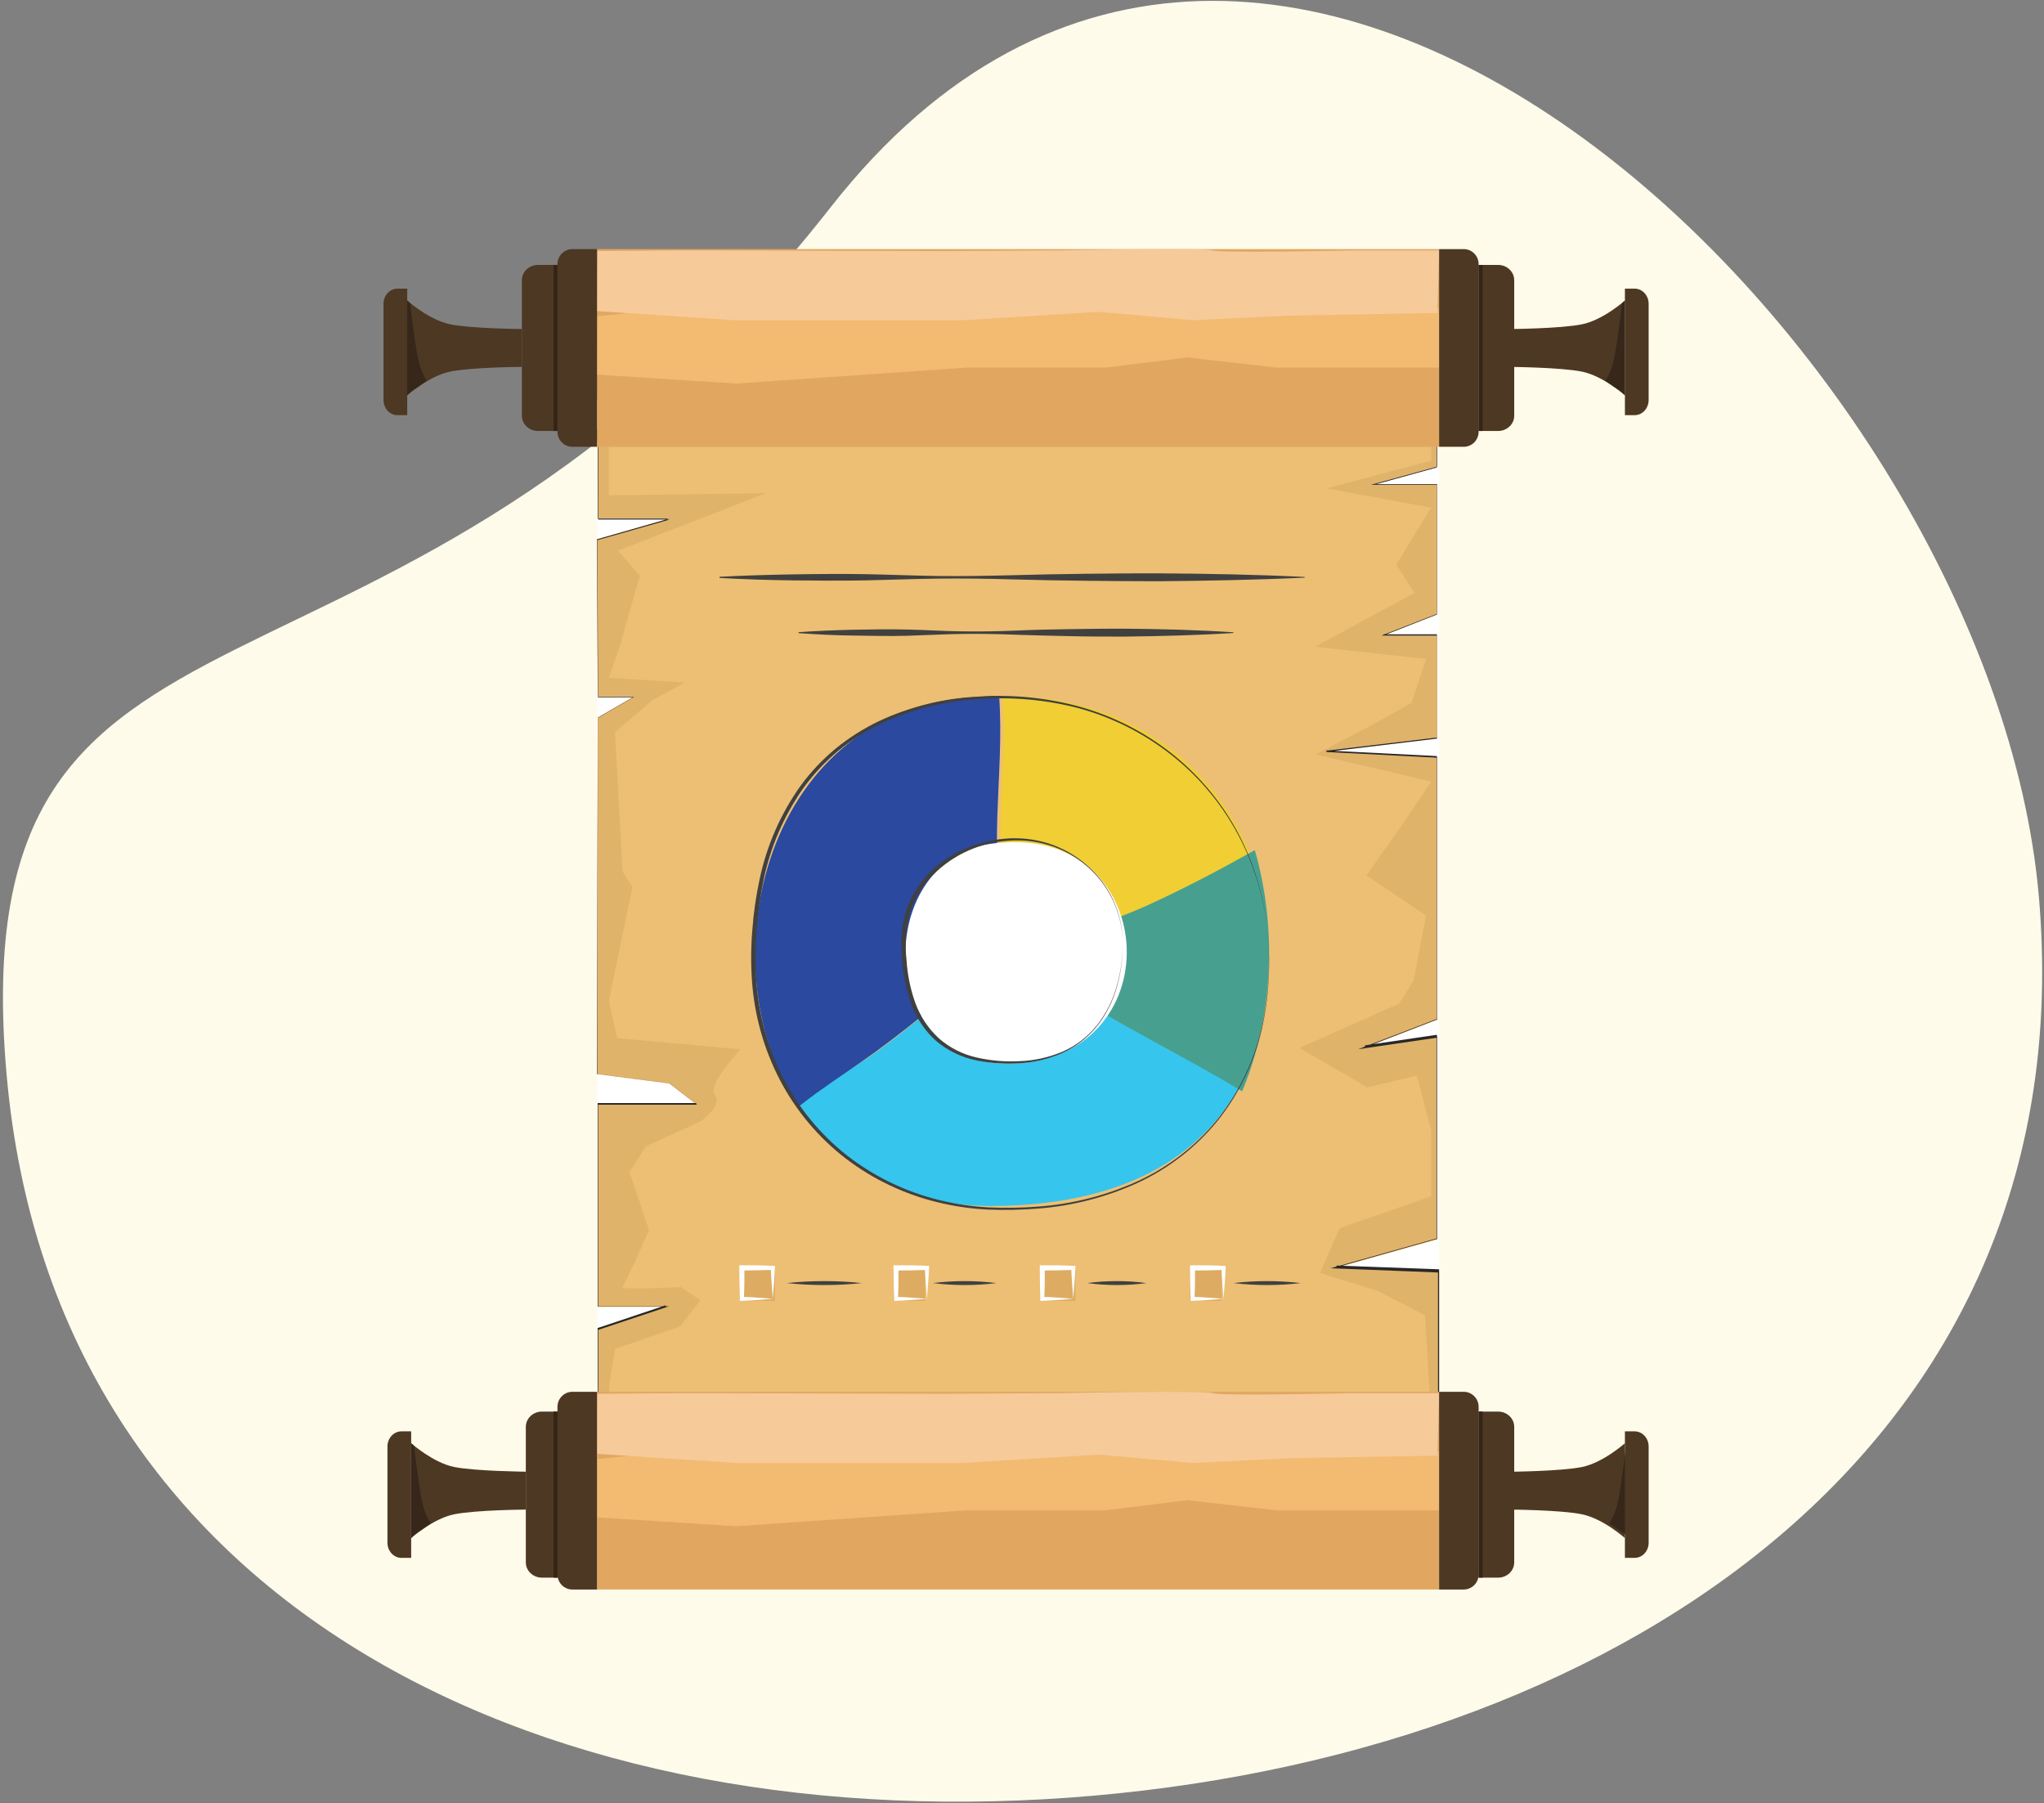 <?xml version="1.0" encoding="UTF-8"?>
<svg width="517px" height="456px" viewBox="0 0 517 456" version="1.1" xmlns="http://www.w3.org/2000/svg" xmlns:xlink="http://www.w3.org/1999/xlink">
    <rect x="0" y="0" width="517" height="456" fill="#808080" stroke="none"/>
    <!-- Generator: Sketch 63.1 (92452) - https://sketch.com -->
    <title>Group 6</title>
    <desc>Created with Sketch.</desc>
    <g id="Page-1" stroke="none" stroke-width="1" fill="none" fill-rule="evenodd">
        <g id="V3" transform="translate(-130, -2721)">
            <g id="Group-6" transform="translate(110, 2704)">
                <path d="M277,472 C413.902,472 535,403.03 535,266.121 C535,129.211 369.478,-66.279 245.832,65.929 C122.186,198.137 19,129.211 19,266.121 C19,403.03 140.098,472 277,472 Z" id="Oval-2-Copy-2" fill="#FFFBEA" transform="translate(277, 247) rotate(-5) translate(-277, -247) "></path>
                <g id="Artboard-9" transform="translate(117, 80)" fill-rule="nonzero">
                    <polygon id="Shape" fill="#FFFFFF" points="267 296 54 296 54 247.742 54 164.048 54 119.057 54 68.908 54 38 267 38"></polygon>
                    <polygon id="Shape" fill="#E0B36B" points="54.175 49.907 54.175 68.157 72.31 68.157 54 73.378 54.175 113.25 63.155 113.25 54.175 118.472 54 208.658 72.31 211.035 79.054 216.256 54.175 216.256 54.175 267.518 71.273 267.518 54.175 273.219 54.175 296 267 296 267 258.504 241.282 257.556 266.546 250.438 266.546 199.199 248.539 201.833 266.546 194.903 266.546 128.445 238.696 127.017 266.546 123.693 266.546 97.587 253.209 97.587 266.546 92.366 266.546 59.471 250.612 59.471 266.546 55.104 266.546 43 54 45.657"></polygon>
                    <path d="M54.175,49.906 L54.175,68.155 L72.417,68.155 L72.3,68.155 L54.012,73.399 L54.012,73.399 L54.198,113.267 L54.198,113.267 L63.366,113.267 L63.203,113.361 L54.221,118.582 L54.221,118.582 L54.105,208.713 L54.012,208.619 L72.324,210.96 L72.324,210.96 L72.324,210.96 L79.068,216.181 L79.313,216.38 L54.175,216.38 L54.291,216.251 L54.291,267.509 L54.151,267.369 L72.207,267.369 L71.299,267.673 L54.198,273.374 L54.315,273.221 L54.315,296 L54.14,295.824 L266.988,295.731 L266.72,296 L266.72,258.543 L267,258.835 L241.326,257.817 L239.555,257.747 L241.268,257.267 L266.534,250.162 L266.336,250.419 L266.336,199.185 L266.616,199.419 L248.606,202.053 L246.533,202.357 L248.49,201.596 L266.499,194.678 L266.359,194.889 L266.359,128.438 L266.546,128.625 L238.693,127.197 L238.693,126.834 L266.546,123.521 L266.406,123.685 L266.406,97.582 L266.557,97.734 L252.451,97.734 L253.173,97.442 L266.522,92.245 L266.429,92.373 L266.429,59.469 L266.557,59.598 L249.76,59.598 L250.61,59.376 L266.546,55.01 L266.464,55.115 L266.464,43 L266.569,43.105 L54,45.657 L54,45.657 L54.175,49.906 Z M54.314,49.989 L54.139,45.747 L54.139,45.747 L266.244,43 L266.349,43 L266.349,55.272 L266.268,55.272 L250.355,59.656 L250.355,59.422 L266.384,59.422 L266.384,92.476 L266.291,92.476 L252.982,97.7 L252.982,97.42 L266.396,97.42 L266.396,123.823 L266.256,123.823 L238.464,127.154 L238.464,126.803 L266.256,128.206 L266.43,128.206 L266.43,128.393 L266.43,194.746 L266.43,194.898 L266.291,194.898 L248.333,201.841 L248.205,201.385 L266.175,198.744 L266.454,198.744 L266.454,199.024 L266.454,250.183 L266.454,250.381 L266.256,250.381 L241.056,257.499 L241.056,257.067 L266.721,258.002 L267,258.002 L267,296 L266.721,296 L54.337,295.895 L54.163,295.895 L54.163,272.834 L54.267,272.834 L71.354,267.119 L71.354,267.423 L54.163,267.423 L54.163,267.271 L54.163,216.089 L54.163,215.972 L79.142,215.972 L79.072,216.17 L72.353,210.946 L72.353,210.946 L54.081,208.608 L54,208.608 L54,208.515 L54.209,118.517 L54.209,118.517 L54.209,118.517 L63.183,113.315 L63.183,113.409 L54.267,113.409 L54.267,113.409 L54.116,73.599 L54.116,73.599 L72.388,68.398 L72.388,68.398 L54.302,68.398 L54.314,49.989 Z" id="Shape" fill="#282828"></path>
                    <path d="M57.023,287.625 L58.591,278.154 L74.968,272.478 L80.173,265.844 L75.237,262.527 C75.237,262.527 59.62,263.24 60.392,262.527 C61.164,261.815 67.165,248.093 67.165,248.093 L62.217,233.412 L66.382,226.872 L80.173,220.624 C80.173,220.624 85.905,216.595 83.823,213.991 C81.741,211.386 90.327,202.394 90.327,202.394 L59.094,199.544 L57.012,190.084 L63.001,161.191 C63.001,161.191 60.392,158.12 60.392,156.695 C60.392,155.27 59.62,142.015 59.62,142.015 L58.579,122.161 L67.938,114.115 L76.266,109.607 L57,108.439 L59.866,100.147 L64.814,82.629 L59.34,76.241 L96.773,61.724 L57,62.273 L57,45 L264.988,45 L264.988,53.514 L238.586,60.521 L264.988,65.391 L256.145,79.838 L260.824,86.938 L235.615,100.579 L263.69,103.662 L260.04,114.78 L250.682,119.989 L235.849,127.802 L265,134.669 L258.496,144.386 L248.6,158.4 L263.69,168.537 L260.567,184.958 L256.917,190.797 L231.673,202.043 L248.857,212.005 L261.35,209.016 L264.988,222.75 L264.988,239.567 L241.827,247.614 L236.878,258.977 L251.454,263.473 L263.432,269.64 L264.988,296.15 L58.065,299 L57.023,287.625 Z" id="Shape" fill="#ECBF74"></path>
                    <polygon id="Rectangle-path" fill="#E1A761" points="54 0 267 0 267 50 54 50"></polygon>
                    <path d="M54.093,16.99 L77.374,14.578 L142.29,16.99 L170.997,14.984 C170.997,14.984 207.171,14.24 208.607,14.984 C210.042,15.728 251.305,13 251.305,13 L267,15.006 L267,29.965 L225.842,29.965 L203.332,27.406 L182.608,29.965 L147.448,29.965 L89.218,34 L54,31.746 L54.093,16.99 Z" id="Shape" fill="#F2BB71"></path>
                    <path d="M54.093,0.497 L77.022,0.335 L142.06,0.497 L171.08,0.335 C171.08,0.335 208.251,-0.419 209.695,0.335 C211.139,1.088 245.433,0.335 245.433,0.335 L267,0.335 L266.581,16.145 L228.595,16.829 L204.757,17.988 L180.92,15.867 L146.206,18 L89.145,18 L54,15.682 L54.093,0.497 Z" id="Shape" fill="#F7CA9A"></path>
                    <path d="M47.767,0 L54,0 L54,50 L47.767,50 C45.687,50 44,48.291 44,46.183 L44,3.817 C44,1.709 45.687,0 47.767,0 L47.767,0 Z" id="Shape" fill="#4D3823"></path>
                    <path d="M39.082,4 L44,4 L44,46 L39.082,46 C36.828,46 35,44.271 35,42.139 L35,7.897 C34.99,6.866 35.416,5.875 36.182,5.143 C36.949,4.412 37.993,4 39.082,4 Z" id="Shape" fill="#4D3823"></path>
                    <polygon id="Rectangle-path" fill="#352416" points="43 4 44 4 44 46 43 46"></polygon>
                    <path d="M16.916,19.032 C11.493,17.935 6,13 6,13 L6,37 C6,37 11.493,32.065 16.916,30.968 C22.339,29.87 35,29.787 35,29.787 L35,20.213 C35,20.213 22.339,20.119 16.916,19.032 Z" id="Shape" fill="#4D3823"></path>
                    <path d="M6,13 L6,37 C6.49,36.34 7.115,35.8 7.831,35.418 C9.169,34.615 11,33.234 11,33.234 C11,33.234 9.421,31.511 8.563,26.8 C7.705,22.09 6.732,13.708 6.732,13.708 L6,13 Z" id="Shape" fill="#36271A"></path>
                    <path d="M3.542,10 L6,10 L6,42 L3.542,42 C1.586,42 0,40.281 0,38.16 L0,13.817 C0.012,11.705 1.594,10 3.542,10 L3.542,10 Z" id="Shape" fill="#4D3823"></path>
                    <path d="M270.767,0 L277,0 L277,50 L270.767,50 C268.687,50 267,48.29 267,46.181 L267,3.796 C267.013,1.696 268.696,0 270.767,0 L270.767,0 Z" id="Shape" fill="#4D3823" transform="translate(272, 25) rotate(-180) translate(-272, -25) "></path>
                    <path d="M281.082,4 L286,4 L286,46 L281.082,46 C278.828,46 277,44.271 277,42.139 L277,7.897 C276.99,6.866 277.416,5.875 278.182,5.143 C278.949,4.412 279.993,4 281.082,4 Z" id="Shape" fill="#4D3823" transform="translate(281.5, 25) rotate(-180) translate(-281.5, -25) "></path>
                    <polygon id="Rectangle-path" fill="#352416" transform="translate(277.5, 25) rotate(-180) translate(-277.5, -25) " points="277 4 278 4 278 46 277 46"></polygon>
                    <path d="M303.084,19.032 C308.507,17.946 314,13 314,13 L314,37 C314,37 308.507,32.065 303.084,30.979 C297.661,29.893 285,29.799 285,29.799 L285,20.213 C285,20.213 297.673,20.119 303.084,19.032 Z" id="Shape" fill="#4D3823"></path>
                    <path d="M314,13 L314,37 C313.51,36.34 312.885,35.8 312.169,35.418 C310.831,34.615 309,33.234 309,33.234 C309,33.234 310.579,31.511 311.437,26.812 C312.295,22.114 313.268,13.72 313.268,13.72 L314,13 Z" id="Shape" fill="#36271A"></path>
                    <path d="M317.563,10 L320,10 L320,42 L317.542,42 C315.586,42 314,40.282 314,38.163 L314,13.837 C314,12.815 314.376,11.836 315.045,11.116 C315.714,10.395 316.62,9.994 317.563,10 L317.563,10 Z" id="Shape" fill="#4D3823" transform="translate(317, 26) rotate(-180) translate(-317, -26) "></path>
                    <polygon id="Rectangle-path" fill="#E1A761" points="54 289 267 289 267 339 54 339"></polygon>
                    <path d="M54,306.009 L77.287,303.599 L142.209,306.009 L170.924,304.004 C170.924,304.004 207.108,303.261 208.544,304.004 C209.98,304.747 251.289,302 251.289,302 L267,304.004 L267,318.969 L225.843,318.969 L203.315,316.413 L182.596,318.969 L147.473,318.969 L89.228,323 L54,320.748 L54,306.009 Z" id="Shape" fill="#F2BB71"></path>
                    <path d="M54.058,289.502 L77.021,289.34 L142.055,289.502 L171.073,289.34 C171.073,289.34 208.254,288.575 209.698,289.34 C211.142,290.104 245.435,289.34 245.435,289.34 L267,289.34 L266.569,305.136 L228.597,305.807 L204.749,307 L180.913,304.881 L146.201,307 L89.143,307 L54,304.684 L54.058,289.502 Z" id="Shape" fill="#F7CA9A"></path>
                    <path d="M47.767,289 L54,289 L54,339 L47.767,339 C45.687,339 44,337.291 44,335.183 L44,292.794 C44.013,290.695 45.696,289 47.767,289 L47.767,289 Z" id="Shape" fill="#4D3823"></path>
                    <path d="M40.082,294 L45,294 L45,336 L40.082,336 C37.828,336 36,334.271 36,332.139 L36,297.897 C35.99,296.866 36.416,295.875 37.182,295.143 C37.949,294.412 38.993,294 40.082,294 Z" id="Shape" fill="#4D3823"></path>
                    <polygon id="Rectangle-path" fill="#352416" points="43 294 44 294 44 336 43 336"></polygon>
                    <path d="M17.923,308.021 C12.503,306.935 7,302 7,302 L7,326 C7,326 12.503,321.054 17.923,319.968 C23.344,318.881 36,318.787 36,318.787 L36,309.201 C36,309.201 23.297,309.083 17.923,308.021 Z" id="Shape" fill="#4D3823"></path>
                    <path d="M7,302 L7,326 C7.493,325.344 8.115,324.805 8.826,324.418 C10.174,323.604 12,322.234 12,322.234 C12,322.234 10.413,320.511 9.557,315.8 C8.701,311.09 7.731,302.708 7.731,302.708 L7,302 Z" id="Shape" fill="#36271A"></path>
                    <path d="M4.542,299 L7,299 L7,331 L4.542,331 C2.586,331 1,329.284 1,327.167 L1,302.833 C1,300.716 2.586,299 4.542,299 L4.542,299 Z" id="Shape" fill="#4D3823"></path>
                    <path d="M270.767,289 L277,289 L277,339 L270.767,339 C268.687,339 267,337.291 267,335.183 L267,292.817 C267,290.709 268.687,289 270.767,289 L270.767,289 Z" id="Shape" fill="#4D3823" transform="translate(272, 314) rotate(-180) translate(-272, -314) "></path>
                    <path d="M281.082,294 L286,294 L286,336 L281.082,336 C278.828,336 277,334.271 277,332.139 L277,297.897 C276.99,296.866 277.416,295.875 278.182,295.143 C278.949,294.412 279.993,294 281.082,294 Z" id="Shape" fill="#4D3823" transform="translate(281.5, 315) rotate(-180) translate(-281.5, -315) "></path>
                    <polygon id="Rectangle-path" fill="#352416" transform="translate(277.5, 315) rotate(-180) translate(-277.5, -315) " points="277 294 278 294 278 336 277 336"></polygon>
                    <path d="M303.088,308.032 C308.497,306.935 314,302 314,302 L314,326 C314,326 308.497,321.065 303.088,319.968 C297.679,318.87 285,318.787 285,318.787 L285,309.213 C285,309.213 297.668,309.107 303.088,308.032 Z" id="Shape" fill="#4D3823"></path>
                    <path d="M315,302 L315,326 C314.507,325.344 313.885,324.805 313.174,324.418 C311.826,323.615 310,322.234 310,322.234 C310,322.234 311.587,320.511 312.443,315.8 C313.299,311.09 314.269,302.72 314.269,302.72 L315,302 Z" id="Shape" fill="#36271A"></path>
                    <path d="M317.542,299 L320,299 L320,331 L317.542,331 C315.586,331 314,329.284 314,327.167 L314,302.821 C314.006,300.709 315.59,299 317.542,299 Z" id="Shape" fill="#4D3823" transform="translate(317, 315) rotate(-180) translate(-317, -315) "></path>
                    <path d="M85,82.876 C91.164,82.549 97.327,82.368 103.503,82.268 C109.678,82.169 115.83,82.105 121.994,82.214 C128.158,82.323 134.333,82.604 140.497,82.676 C146.661,82.749 152.836,82.631 159,82.477 C165.164,82.323 171.339,82.169 177.503,82.114 C183.667,82.06 189.83,81.978 196.006,82.005 C208.333,82.078 220.673,82.305 233,82.912 L233,83.093 C220.673,83.665 208.333,83.891 196.006,84 C189.83,84 183.667,83.946 177.503,83.882 C171.339,83.819 165.164,83.701 159,83.529 C152.836,83.356 146.673,83.257 140.497,83.329 C134.322,83.402 128.17,83.655 121.994,83.782 C115.819,83.909 109.667,83.837 103.503,83.782 C97.339,83.728 91.164,83.492 85,83.166 L85,82.876 Z" id="Shape" fill="#40403F"></path>
                    <path d="M105,96.885 C109.586,96.558 114.172,96.368 118.747,96.268 C123.322,96.169 127.92,96.114 132.506,96.214 C137.092,96.314 141.667,96.613 146.253,96.676 C150.839,96.74 155.414,96.676 160,96.477 C164.586,96.277 169.172,96.169 173.747,96.114 C178.322,96.06 182.92,95.978 187.506,96.005 C196.667,96.078 205.839,96.305 215,96.912 L215,97.093 C205.839,97.665 196.667,97.891 187.506,98 C182.92,98 178.333,98 173.747,97.891 C169.161,97.782 164.586,97.701 160,97.529 C155.414,97.356 150.839,97.257 146.253,97.329 C141.667,97.402 137.08,97.655 132.506,97.791 C127.931,97.927 123.333,97.791 118.747,97.737 C114.161,97.683 109.586,97.447 105,97.13 L105,96.885 Z" id="Shape" fill="#40403F"></path>
                    <path d="M102,261.5 C108.309,260.833 114.691,260.833 121,261.5 C114.691,262.167 108.309,262.167 102,261.5 L102,261.5 Z" id="Shape" fill="#40403F"></path>
                    <polygon id="Rectangle-path" fill="#DDAC62" points="91 258 99 258 99 266 91 266"></polygon>
                    <path d="M98.465,265.491 C96.026,265.673 93.326,265.922 90.639,266 L90.143,266 L90.143,265.491 C90.039,262.878 90.013,260.266 90,257.653 L90,257 L90.652,257 C93.261,257 95.87,257 98.478,257.144 L99,257.144 L99,257.627 C98.896,260.266 98.648,262.996 98.465,265.491 Z M98.465,265.491 C98.283,262.669 98.035,260.096 97.957,257.653 L98.465,258.163 C95.857,258.267 93.248,258.293 90.639,258.306 L91.291,257.653 C91.291,260.266 91.291,262.878 91.148,265.491 L90.639,264.994 C93.078,265.02 95.648,265.269 98.465,265.491 Z" id="Shape" fill="#FFFFFF"></path>
                    <path d="M139,261.5 C144.307,260.833 149.693,260.833 155,261.5 C149.693,262.167 144.307,262.167 139,261.5 Z" id="Shape" fill="#40403F"></path>
                    <polygon id="Rectangle-path" fill="#DDAC62" points="129 258 137 258 137 266 129 266"></polygon>
                    <path d="M137.457,265.491 C135.026,265.674 132.362,265.922 129.621,266 L129.142,266 L129.142,265.478 C129.039,262.87 129.013,260.261 129,257.652 L129,257 L129.647,257 C132.233,257 134.819,257 137.483,257.143 L138,257.143 L138,257.626 C137.884,260.274 137.625,263 137.457,265.491 Z M137.457,265.491 C137.276,262.674 137.03,260.104 136.94,257.665 L137.457,258.174 C134.871,258.278 132.284,258.304 129.621,258.317 L130.267,257.665 C130.267,260.274 130.267,262.883 130.125,265.491 L129.621,264.996 C132.103,265.022 134.651,265.27 137.457,265.491 Z" id="Shape" fill="#FFFFFF"></path>
                    <path d="M178,261.5 C182.971,260.833 188.029,260.833 193,261.5 C188.029,262.167 182.971,262.167 178,261.5 L178,261.5 Z" id="Shape" fill="#40403F"></path>
                    <polygon id="Rectangle-path" fill="#DDAC62" points="167 258 175 258 175 266 167 266"></polygon>
                    <path d="M174.457,265.491 C172.026,265.674 169.362,265.922 166.621,266 L166.142,266 L166.142,265.478 C166.039,262.87 166.013,260.261 166,257.652 L166,257 L166.647,257 C169.233,257 171.819,257 174.483,257.143 L175,257.143 L175,257.626 C174.884,260.274 174.625,263 174.457,265.491 Z M174.457,265.491 C174.276,262.674 174.03,260.104 173.953,257.665 L174.457,258.174 C171.871,258.278 169.284,258.304 166.621,258.317 L167.267,257.665 C167.267,260.274 167.267,262.883 167.125,265.491 L166.621,264.996 C169.103,265.022 171.651,265.27 174.457,265.491 Z" id="Shape" fill="#FFFFFF"></path>
                    <path d="M215,261.5 C220.642,260.833 226.358,260.833 232,261.5 C226.358,262.167 220.642,262.167 215,261.5 L215,261.5 Z" id="Shape" fill="#40403F"></path>
                    <polygon id="Rectangle-path" fill="#DDAC62" points="204 258 212 258 212 266 204 266"></polygon>
                    <path d="M212.457,265.491 C210.026,265.674 207.362,265.922 204.621,266 L204.142,266 L204.142,265.478 C204.039,262.87 204.013,260.261 204,257.652 L204,257 L204.647,257 C207.233,257 209.819,257 212.483,257.143 L213,257.143 L213,257.626 C212.948,260.274 212.638,263 212.457,265.491 Z M212.457,265.491 C212.276,262.674 212.03,260.104 211.953,257.665 L212.457,258.174 C209.871,258.278 207.284,258.304 204.621,258.317 L205.267,257.665 C205.267,260.274 205.267,262.883 205.125,265.491 L204.621,264.996 C207.103,265.022 209.651,265.27 212.457,265.491 Z" id="Shape" fill="#FFFFFF"></path>
                    <path d="M191.666,167.535 C201.255,163.718 210.68,159.495 220,155.029 C211.149,131.545 189.77,112.942 156.542,113 C157.303,123.701 156.32,134.345 156.074,145.069 C155.828,156.383 156.273,167.697 156.308,179 C167.934,174.662 180.087,172.14 191.666,167.535 Z" id="Shape" fill="#F1CE33"></path>
                    <path d="M157.419,176 L157.337,176.104 C146.723,185.118 136.248,194.617 125.003,202.775 C119.83,206.547 114.12,209.648 109.005,213.501 C107.464,214.658 106.495,215.653 105,216.88 C115.066,231.39 131.04,242 153.437,242 C185.596,242 207.456,230.568 218,209 C197.985,198.598 176.219,188.693 157.419,176 Z" id="Shape" fill="#36C5ED"></path>
                    <path d="M109.416,213.515 C114.417,209.903 119.604,206.523 124.605,202.899 C135.296,195.079 145.367,186.35 155.544,177.889 C155.642,177.821 155.748,177.766 155.86,177.726 C155.866,177.618 155.89,177.512 155.93,177.411 C155.876,177.254 155.853,177.088 155.86,176.922 C155.617,176.712 155.483,176.403 155.497,176.083 C155.497,165.163 154.901,154.22 155.264,143.3 C155.603,133.185 156.432,123.104 155.719,113 C153.978,113 152.214,113.128 150.415,113.28 C96.891,115.424 80.872,180.092 104.847,217 C106.355,215.811 107.862,214.634 109.416,213.515 Z" id="Shape" fill="#2B499E"></path>
                    <path d="M217.181,213 C225.088,194.158 226.068,171.709 220.385,152 C211.487,157 202.497,161.743 193.31,165.924 C182.384,170.889 170.95,173.782 160,178.536 C177.923,192.565 198.105,201.5 217.181,213 Z" id="Shape" fill="#47A08F"></path>
                    <path d="M156.378,150.146 C123.959,151.444 123.358,206 157.675,206 C199.599,206 197.004,146.679 156.378,150.146" id="Shape" fill="#FFFFFF"></path>
                    <path d="M223.465,171.541 C224.482,180.106 224.047,188.781 222.18,197.202 C220.252,205.641 216.46,213.543 211.082,220.332 C205.62,227.07 198.687,232.472 190.814,236.126 C182.936,239.732 174.487,241.935 165.849,242.634 C161.541,242.996 157.214,243.089 152.894,242.914 C148.56,242.699 144.257,242.07 140.044,241.036 C131.589,238.974 123.66,235.172 116.761,229.874 C109.876,224.536 104.232,217.771 100.22,210.045 C96.217,202.312 93.832,193.847 93.21,185.165 C92.905,180.841 92.932,176.501 93.292,172.182 C93.605,167.867 94.222,163.58 95.138,159.352 C96.934,150.837 100.469,142.785 105.523,135.697 C108.094,132.186 111.096,129.011 114.46,126.248 C117.831,123.511 121.518,121.185 125.441,119.32 C133.323,115.665 141.842,113.577 150.523,113.173 C159.174,112.595 167.862,113.47 176.223,115.762 C184.569,118.114 192.372,122.077 199.19,127.427 C205.994,132.778 211.645,139.447 215.802,147.034 C219.938,154.623 222.542,162.95 223.465,171.541 Z M223.465,171.541 C222.48,162.969 219.816,154.674 215.627,147.127 C211.442,139.585 205.772,132.966 198.956,127.672 C192.154,122.374 184.374,118.466 176.059,116.171 C167.738,113.969 159.106,113.181 150.523,113.838 C141.933,114.287 133.513,116.402 125.733,120.066 C121.879,121.926 118.259,124.236 114.951,126.948 C111.667,129.687 108.736,132.821 106.224,136.28 C101.291,143.281 97.855,151.222 96.131,159.608 C94.405,167.999 93.792,176.58 94.309,185.13 C94.887,193.669 97.196,202.002 101.096,209.625 C105.009,217.256 110.529,223.953 117.275,229.256 C124.064,234.527 131.878,238.329 140.219,240.418 C144.381,241.464 148.633,242.113 152.917,242.355 C157.201,242.551 161.493,242.481 165.768,242.145 C174.357,241.493 182.767,239.345 190.615,235.799 C198.475,232.209 205.405,226.866 210.872,220.181 C216.267,213.445 220.087,205.59 222.052,197.19 C223.963,188.781 224.441,180.109 223.465,171.541 L223.465,171.541 Z" id="Shape" fill="#40403F"></path>
                    <path d="M186.999,175.419 C187.03,179.166 186.536,182.898 185.531,186.503 C184.535,190.13 182.832,193.517 180.523,196.465 C178.181,199.399 175.193,201.734 171.799,203.283 C168.386,204.787 164.74,205.671 161.025,205.894 C157.314,206.163 153.584,205.92 149.937,205.173 C146.238,204.421 142.778,202.758 139.862,200.329 C137,197.806 134.82,194.585 133.526,190.97 C132.237,187.405 131.453,183.674 131.197,179.886 C131.035,178 130.973,176.107 131.01,174.214 C131.197,168.413 133.424,162.872 137.288,158.593 C139.829,155.774 142.914,153.513 146.35,151.952 C149.754,150.387 153.399,149.428 157.123,149.116 C160.837,148.779 164.58,149.18 168.142,150.297 C171.693,151.419 174.98,153.269 177.797,155.733 C183.558,160.612 186.921,167.807 186.999,175.419 L186.999,175.419 Z M186.999,175.419 C186.851,167.838 183.448,160.699 177.681,155.875 C174.857,153.478 171.573,151.703 168.037,150.664 C164.51,149.633 160.819,149.308 157.17,149.707 C149.835,150.385 143.008,153.8 138.01,159.29 C135.598,162.026 133.848,165.295 132.897,168.837 C132.083,172.427 131.878,176.132 132.292,179.791 C132.517,183.479 133.259,187.116 134.493,190.592 C135.711,194.053 137.76,197.152 140.456,199.608 C143.223,202.009 146.532,203.677 150.089,204.464 C153.664,205.276 157.332,205.582 160.99,205.374 C164.656,205.231 168.268,204.43 171.659,203.011 C175.059,201.555 178.058,199.28 180.395,196.382 C182.709,193.464 184.424,190.105 185.438,186.503 C186.482,182.904 187.008,179.171 186.999,175.419 L186.999,175.419 Z" id="Shape" fill="#40403F"></path>
                </g>
            </g>
        </g>
    </g>
</svg>